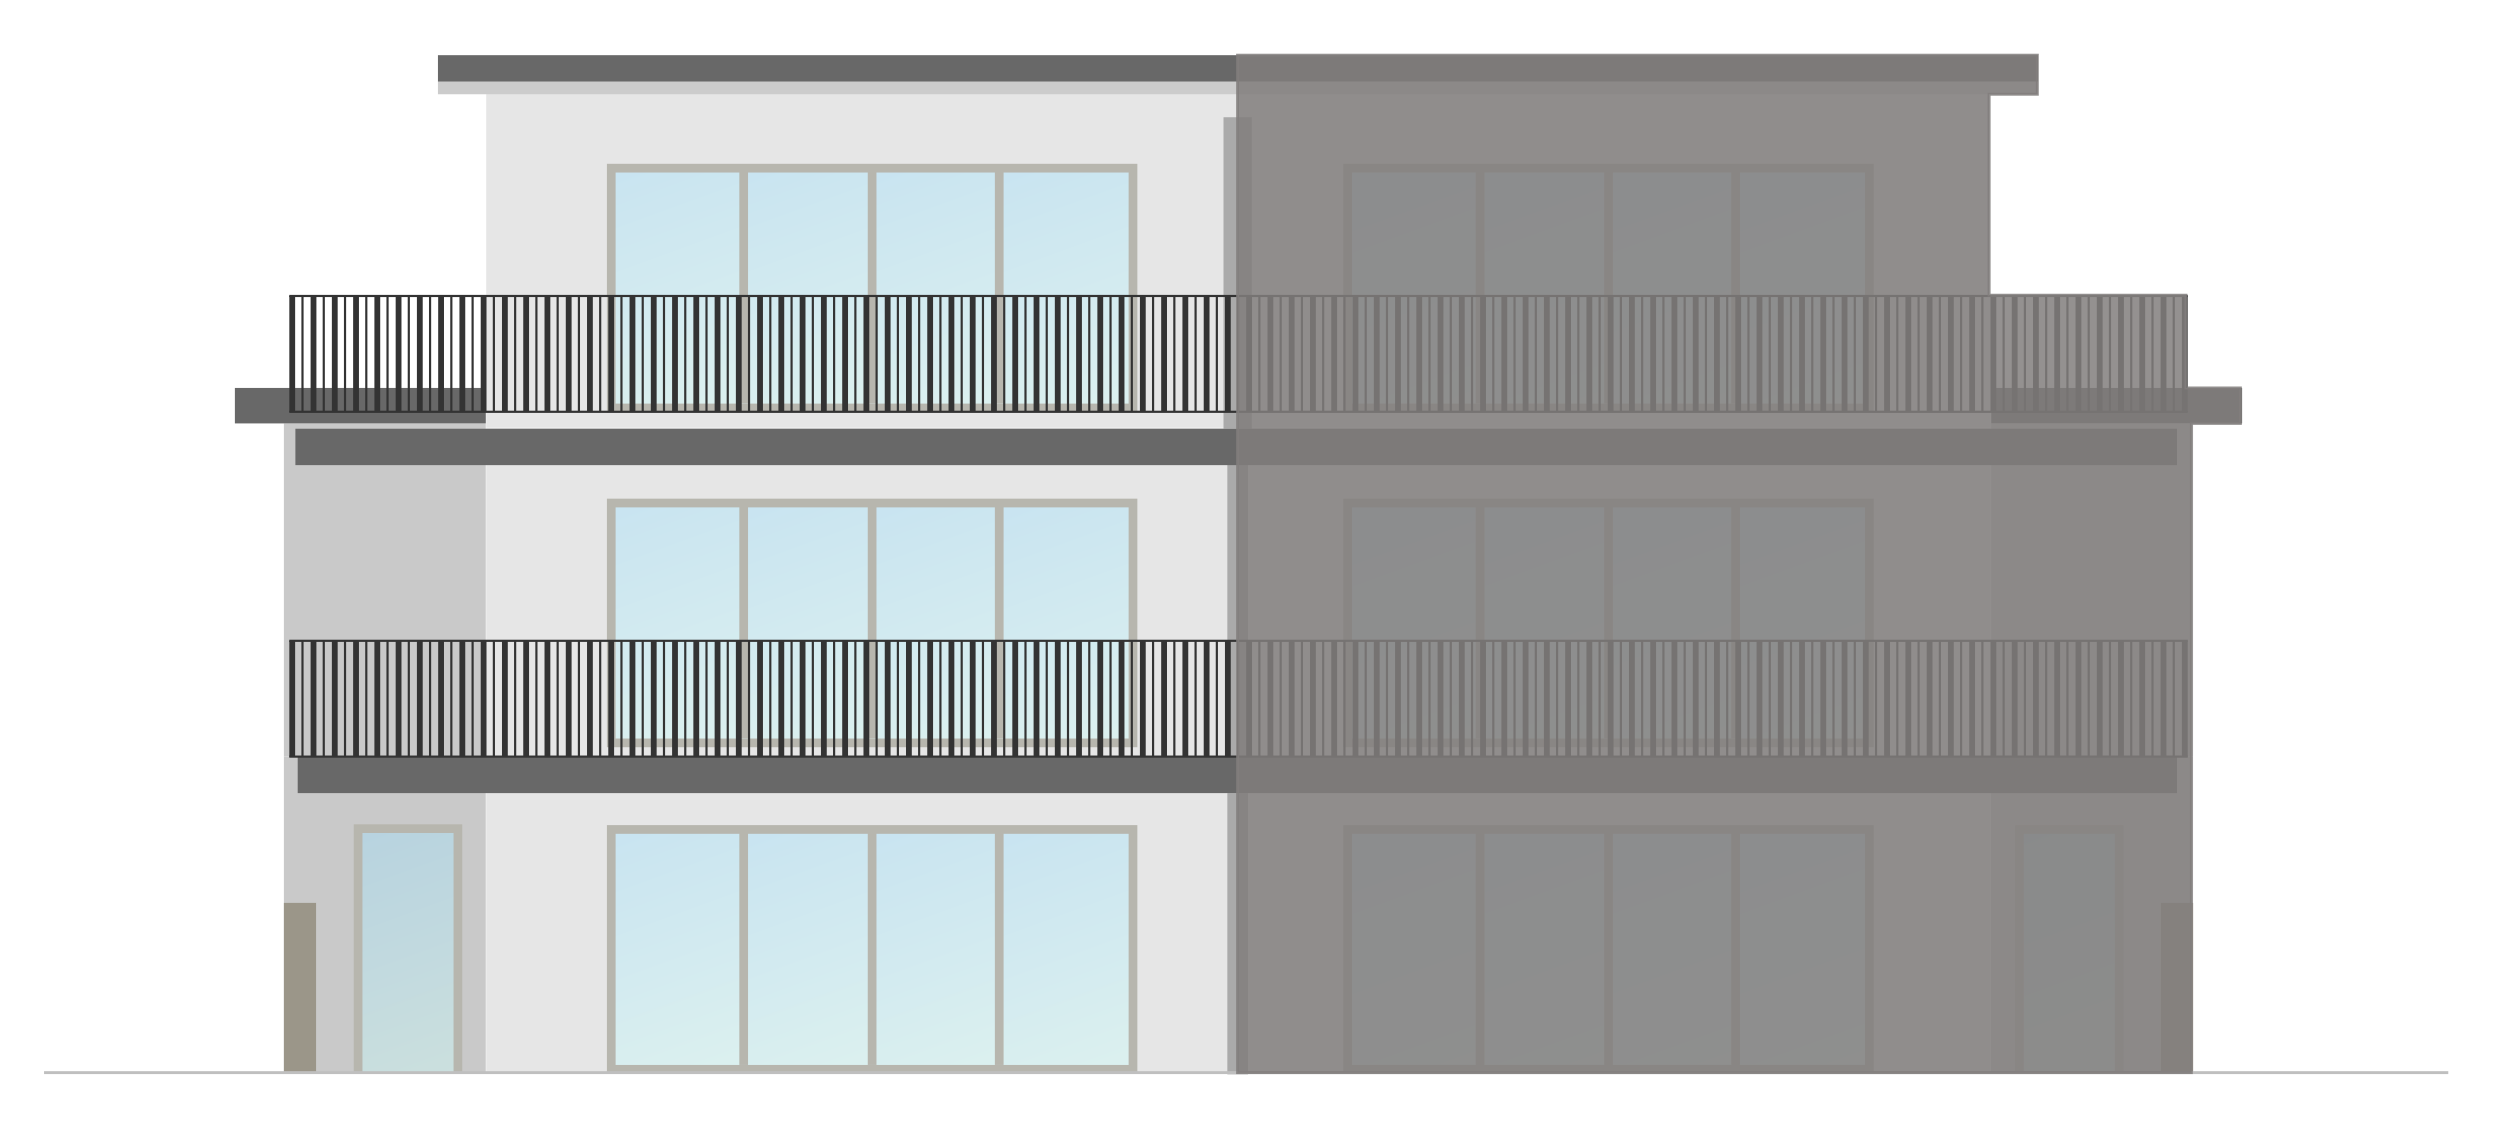 <?xml version="1.0" encoding="UTF-8"?>
<svg xmlns="http://www.w3.org/2000/svg" xmlns:xlink="http://www.w3.org/1999/xlink" viewBox="0 0 860.44 385.71">
  <defs>
    <style>
      .cls-1 {
        fill: url(#Sfumatura_senza_nome_512-3);
      }

      .cls-1, .cls-2, .cls-3, .cls-4, .cls-5, .cls-6, .cls-7, .cls-8, .cls-9, .cls-10, .cls-11, .cls-12, .cls-13, .cls-14, .cls-15, .cls-16, .cls-17, .cls-18, .cls-19, .cls-20, .cls-21, .cls-22, .cls-23, .cls-24, .cls-25, .cls-26 {
        opacity: .43;
      }

      .cls-2 {
        fill: url(#Sfumatura_senza_nome_512-10);
      }

      .cls-3 {
        fill: url(#Sfumatura_senza_nome_512-19);
      }

      .cls-4 {
        fill: url(#Sfumatura_senza_nome_512-2);
      }

      .cls-5 {
        fill: url(#Sfumatura_senza_nome_512-18);
      }

      .cls-27 {
        fill: #827e7d;
        opacity: .85;
        stroke: #827e7d;
      }

      .cls-27, .cls-28, .cls-29, .cls-30, .cls-31 {
        stroke-miterlimit: 10;
      }

      .cls-6 {
        fill: url(#Sfumatura_senza_nome_512-20);
      }

      .cls-7 {
        fill: url(#Sfumatura_senza_nome_512-13);
      }

      .cls-32 {
        fill: #c9c9c9;
      }

      .cls-8 {
        fill: url(#Sfumatura_senza_nome_512-11);
      }

      .cls-33 {
        fill: #9b9689;
      }

      .cls-9 {
        fill: url(#Sfumatura_senza_nome_512-9);
      }

      .cls-10 {
        fill: url(#Sfumatura_senza_nome_512-12);
      }

      .cls-28 {
        stroke-width: 2px;
      }

      .cls-28, .cls-29, .cls-30, .cls-31 {
        fill: none;
      }

      .cls-28, .cls-30 {
        stroke: #333;
      }

      .cls-34 {
        fill: #686868;
      }

      .cls-11 {
        fill: url(#Sfumatura_senza_nome_512-26);
      }

      .cls-12 {
        fill: url(#Sfumatura_senza_nome_512-15);
      }

      .cls-13 {
        fill: url(#Sfumatura_senza_nome_512-14);
      }

      .cls-35 {
        fill: #b7b6ae;
      }

      .cls-14 {
        fill: url(#Sfumatura_senza_nome_512-4);
      }

      .cls-15 {
        fill: url(#Sfumatura_senza_nome_512-6);
      }

      .cls-29 {
        stroke: #bfbfbf;
      }

      .cls-16 {
        fill: url(#Sfumatura_senza_nome_512-24);
      }

      .cls-17 {
        fill: url(#Sfumatura_senza_nome_512-17);
      }

      .cls-36 {
        fill: #ccc;
      }

      .cls-18 {
        fill: url(#Sfumatura_senza_nome_512);
      }

      .cls-19 {
        fill: url(#Sfumatura_senza_nome_512-25);
      }

      .cls-20 {
        fill: url(#Sfumatura_senza_nome_512-22);
      }

      .cls-37 {
        fill: #aaa;
      }

      .cls-21 {
        fill: url(#Sfumatura_senza_nome_512-8);
      }

      .cls-22 {
        fill: url(#Sfumatura_senza_nome_512-21);
      }

      .cls-23 {
        fill: url(#Sfumatura_senza_nome_512-7);
      }

      .cls-24 {
        fill: url(#Sfumatura_senza_nome_512-23);
      }

      .cls-30 {
        stroke-width: .75px;
      }

      .cls-25 {
        fill: url(#Sfumatura_senza_nome_512-5);
      }

      .cls-31 {
        stroke: #b7b6ae;
        stroke-width: 3px;
      }

      .cls-38 {
        fill: #e6e6e6;
      }

      .cls-26 {
        fill: url(#Sfumatura_senza_nome_512-16);
      }
    </style>
    <linearGradient id="Sfumatura_senza_nome_512" data-name="Sfumatura senza nome 512" x1="217.42" y1="55.41" x2="249.13" y2="142.53" gradientUnits="userSpaceOnUse">
      <stop offset="0" stop-color="#a1e1ff"/>
      <stop offset="1" stop-color="#cffffb"/>
    </linearGradient>
    <linearGradient id="Sfumatura_senza_nome_512-2" data-name="Sfumatura senza nome 512" x1="262.27" y1="55.59" x2="293.85" y2="142.34" xlink:href="#Sfumatura_senza_nome_512"/>
    <linearGradient id="Sfumatura_senza_nome_512-3" data-name="Sfumatura senza nome 512" x1="306.48" y1="55.59" x2="338.06" y2="142.34" xlink:href="#Sfumatura_senza_nome_512"/>
    <linearGradient id="Sfumatura_senza_nome_512-4" data-name="Sfumatura senza nome 512" x1="350.69" y1="55.59" x2="382.27" y2="142.34" xlink:href="#Sfumatura_senza_nome_512"/>
    <linearGradient id="Sfumatura_senza_nome_512-5" data-name="Sfumatura senza nome 512" y1="171.39" y2="258.51" xlink:href="#Sfumatura_senza_nome_512"/>
    <linearGradient id="Sfumatura_senza_nome_512-6" data-name="Sfumatura senza nome 512" x1="262.27" y1="171.57" x2="293.85" y2="258.33" xlink:href="#Sfumatura_senza_nome_512"/>
    <linearGradient id="Sfumatura_senza_nome_512-7" data-name="Sfumatura senza nome 512" x1="306.48" y1="171.57" x2="338.06" y2="258.33" xlink:href="#Sfumatura_senza_nome_512"/>
    <linearGradient id="Sfumatura_senza_nome_512-8" data-name="Sfumatura senza nome 512" x1="350.69" y1="171.57" x2="382.27" y2="258.33" xlink:href="#Sfumatura_senza_nome_512"/>
    <linearGradient id="Sfumatura_senza_nome_512-9" data-name="Sfumatura senza nome 512" x1="217.42" y1="283.91" x2="249.13" y2="371.03" xlink:href="#Sfumatura_senza_nome_512"/>
    <linearGradient id="Sfumatura_senza_nome_512-10" data-name="Sfumatura senza nome 512" x1="262.27" y1="284.1" x2="293.85" y2="370.85" xlink:href="#Sfumatura_senza_nome_512"/>
    <linearGradient id="Sfumatura_senza_nome_512-11" data-name="Sfumatura senza nome 512" x1="306.48" y1="284.1" x2="338.06" y2="370.85" xlink:href="#Sfumatura_senza_nome_512"/>
    <linearGradient id="Sfumatura_senza_nome_512-12" data-name="Sfumatura senza nome 512" x1="350.69" y1="284.1" x2="382.27" y2="370.85" xlink:href="#Sfumatura_senza_nome_512"/>
    <linearGradient id="Sfumatura_senza_nome_512-13" data-name="Sfumatura senza nome 512" x1="471.16" y1="283.91" x2="502.87" y2="371.03" xlink:href="#Sfumatura_senza_nome_512"/>
    <linearGradient id="Sfumatura_senza_nome_512-14" data-name="Sfumatura senza nome 512" x1="516.01" y1="284.1" x2="547.58" y2="370.85" xlink:href="#Sfumatura_senza_nome_512"/>
    <linearGradient id="Sfumatura_senza_nome_512-15" data-name="Sfumatura senza nome 512" x1="560.22" y1="284.1" x2="591.79" y2="370.85" xlink:href="#Sfumatura_senza_nome_512"/>
    <linearGradient id="Sfumatura_senza_nome_512-16" data-name="Sfumatura senza nome 512" x1="604.43" y1="284.1" x2="636" y2="370.85" xlink:href="#Sfumatura_senza_nome_512"/>
    <linearGradient id="Sfumatura_senza_nome_512-17" data-name="Sfumatura senza nome 512" x1="471.16" y1="171.14" x2="502.87" y2="258.26" xlink:href="#Sfumatura_senza_nome_512"/>
    <linearGradient id="Sfumatura_senza_nome_512-18" data-name="Sfumatura senza nome 512" x1="516.01" y1="171.33" x2="547.58" y2="258.08" xlink:href="#Sfumatura_senza_nome_512"/>
    <linearGradient id="Sfumatura_senza_nome_512-19" data-name="Sfumatura senza nome 512" x1="560.22" y1="171.33" x2="591.79" y2="258.08" xlink:href="#Sfumatura_senza_nome_512"/>
    <linearGradient id="Sfumatura_senza_nome_512-20" data-name="Sfumatura senza nome 512" x1="604.43" y1="171.33" x2="636" y2="258.08" xlink:href="#Sfumatura_senza_nome_512"/>
    <linearGradient id="Sfumatura_senza_nome_512-21" data-name="Sfumatura senza nome 512" x1="471.16" y1="56.3" x2="502.87" y2="143.42" xlink:href="#Sfumatura_senza_nome_512"/>
    <linearGradient id="Sfumatura_senza_nome_512-22" data-name="Sfumatura senza nome 512" x1="516.01" y1="56.48" x2="547.58" y2="143.23" xlink:href="#Sfumatura_senza_nome_512"/>
    <linearGradient id="Sfumatura_senza_nome_512-23" data-name="Sfumatura senza nome 512" x1="560.22" y1="56.48" x2="591.79" y2="143.23" xlink:href="#Sfumatura_senza_nome_512"/>
    <linearGradient id="Sfumatura_senza_nome_512-24" data-name="Sfumatura senza nome 512" x1="604.43" y1="56.48" x2="636" y2="143.23" xlink:href="#Sfumatura_senza_nome_512"/>
    <linearGradient id="Sfumatura_senza_nome_512-25" data-name="Sfumatura senza nome 512" x1="696.64" y1="284.83" x2="727.67" y2="370.1" xlink:href="#Sfumatura_senza_nome_512"/>
    <linearGradient id="Sfumatura_senza_nome_512-26" data-name="Sfumatura senza nome 512" x1="124.86" y1="284.55" x2="155.89" y2="369.81" xlink:href="#Sfumatura_senza_nome_512"/>
  </defs>
  <g id="Livello_7" data-name="Livello 7">
    <rect class="cls-38" x="167.34" y="32.37" width="517.85" height="114.79"/>
    <rect class="cls-36" x="150.73" y="28.09" width="550.68" height="4.35"/>
    <rect class="cls-38" x="167.34" y="147.16" width="517.85" height="113.14"/>
    <rect class="cls-32" x="97.71" y="145.73" width="69.48" height="114.58"/>
    <rect class="cls-32" x="97.71" y="260.31" width="69.48" height="108.86"/>
    <rect class="cls-32" x="685.32" y="145.83" width="69.48" height="114.48"/>
    <rect class="cls-32" x="685.19" y="260.31" width="69.61" height="108.86"/>
    <rect class="cls-38" x="167.34" y="260.31" width="517.85" height="108.86"/>
    <rect class="cls-18" x="210.59" y="57.89" width="45.36" height="82.15"/>
    <rect class="cls-4" x="255.96" y="57.89" width="44.21" height="82.15"/>
    <rect class="cls-1" x="300.16" y="57.89" width="44.21" height="82.15"/>
    <rect class="cls-14" x="344.37" y="57.89" width="44.21" height="82.15"/>
    <rect class="cls-25" x="210.59" y="173.87" width="45.36" height="82.15"/>
    <rect class="cls-15" x="255.96" y="173.87" width="44.21" height="82.15"/>
    <rect class="cls-23" x="300.16" y="173.87" width="44.21" height="82.15"/>
    <rect class="cls-21" x="344.37" y="173.87" width="44.21" height="82.15"/>
    <rect class="cls-9" x="210.59" y="286.4" width="45.36" height="82.15"/>
    <rect class="cls-2" x="255.96" y="286.4" width="44.21" height="82.15"/>
    <rect class="cls-8" x="300.16" y="286.4" width="44.21" height="82.15"/>
    <rect class="cls-10" x="344.37" y="286.4" width="44.21" height="82.15"/>
    <rect class="cls-7" x="464.33" y="286.4" width="45.36" height="82.15"/>
    <rect class="cls-13" x="509.69" y="286.4" width="44.21" height="82.15"/>
    <rect class="cls-12" x="553.9" y="286.4" width="44.21" height="82.15"/>
    <rect class="cls-26" x="598.11" y="286.4" width="44.21" height="82.15"/>
    <rect class="cls-17" x="464.33" y="173.63" width="45.36" height="82.15"/>
    <rect class="cls-5" x="509.69" y="173.63" width="44.21" height="82.15"/>
    <rect class="cls-3" x="553.9" y="173.63" width="44.21" height="82.15"/>
    <rect class="cls-6" x="598.11" y="173.63" width="44.21" height="82.15"/>
    <rect class="cls-22" x="464.33" y="58.78" width="45.36" height="82.15"/>
    <rect class="cls-20" x="509.69" y="58.78" width="44.21" height="82.15"/>
    <rect class="cls-24" x="553.9" y="58.78" width="44.21" height="82.15"/>
    <rect class="cls-16" x="598.11" y="58.78" width="44.21" height="82.15"/>
    <rect class="cls-19" x="695.08" y="285.4" width="34.15" height="84.13"/>
    <path class="cls-35" d="M388.45,59.37v79.55h-176.57V59.37h176.57M391.45,56.37h-182.57v85.55h182.57V56.37h0Z"/>
    <line class="cls-31" x1="255.96" y1="58.81" x2="255.96" y2="138.92"/>
    <line class="cls-31" x1="300.16" y1="58.81" x2="300.16" y2="138.92"/>
    <line class="cls-31" x1="343.91" y1="58.81" x2="343.91" y2="138.92"/>
    <path class="cls-35" d="M388.45,174.63v79.55h-176.57v-79.55h176.57M391.45,171.63h-182.57v85.55h182.57v-85.55h0Z"/>
    <line class="cls-31" x1="255.96" y1="174.07" x2="255.96" y2="254.18"/>
    <line class="cls-31" x1="300.16" y1="174.07" x2="300.16" y2="254.18"/>
    <line class="cls-31" x1="343.91" y1="174.07" x2="343.91" y2="254.18"/>
    <path class="cls-35" d="M388.45,286.98v79.55h-176.57v-79.55h176.57M391.45,283.98h-182.57v85.55h182.57v-85.55h0Z"/>
    <line class="cls-31" x1="255.96" y1="286.42" x2="255.96" y2="366.53"/>
    <line class="cls-31" x1="300.16" y1="286.42" x2="300.16" y2="366.53"/>
    <line class="cls-31" x1="343.91" y1="286.42" x2="343.91" y2="366.53"/>
    <path class="cls-35" d="M641.9,59.37v79.55h-176.57V59.37h176.57M644.9,56.37h-182.57v85.55h182.57V56.37h0Z"/>
    <line class="cls-31" x1="509.41" y1="58.81" x2="509.41" y2="138.92"/>
    <line class="cls-31" x1="553.62" y1="58.81" x2="553.62" y2="138.92"/>
    <line class="cls-31" x1="597.36" y1="58.81" x2="597.36" y2="138.92"/>
    <path class="cls-35" d="M641.9,174.63v79.55h-176.57v-79.55h176.57M644.9,171.63h-182.57v85.55h182.57v-85.55h0Z"/>
    <line class="cls-31" x1="509.41" y1="174.07" x2="509.41" y2="254.18"/>
    <line class="cls-31" x1="553.62" y1="174.07" x2="553.62" y2="254.18"/>
    <line class="cls-31" x1="597.36" y1="174.07" x2="597.36" y2="254.18"/>
    <path class="cls-35" d="M641.9,286.98v79.55h-176.57v-79.55h176.57M644.9,283.98h-182.57v85.55h182.57v-85.55h0Z"/>
    <line class="cls-31" x1="509.41" y1="286.42" x2="509.41" y2="366.53"/>
    <line class="cls-31" x1="553.62" y1="286.42" x2="553.62" y2="366.53"/>
    <line class="cls-31" x1="597.36" y1="286.42" x2="597.36" y2="366.53"/>
    <polygon class="cls-35" points="693.53 283.98 693.53 369.53 696.53 369.53 696.53 366.53 696.53 362.44 696.53 286.98 727.88 286.98 727.88 362.44 727.88 366.53 727.88 369.53 730.88 369.53 730.88 283.98 693.53 283.98"/>
    <rect class="cls-11" x="123.3" y="285.12" width="34.15" height="84.13"/>
    <polygon class="cls-35" points="121.75 283.7 121.75 369.25 124.75 369.25 124.75 366.25 124.75 362.16 124.75 286.7 156.1 286.7 156.1 362.16 156.1 366.25 156.1 369.25 159.1 369.25 159.1 283.7 121.75 283.7"/>
    <rect class="cls-37" x="421.1" y="40.35" width="9.76" height="107.21"/>
    <rect class="cls-37" x="422.42" y="159.82" width="7.12" height="100.58"/>
    <rect class="cls-37" x="422.42" y="272.97" width="7.12" height="96.79"/>
    <rect class="cls-33" x="97.71" y="310.75" width="11.08" height="58.42"/>
    <rect class="cls-33" x="743.74" y="310.75" width="11.08" height="58.42"/>
    <rect class="cls-34" x="150.73" y="18.99" width="550.68" height="9.1"/>
    <rect class="cls-34" x="80.84" y="133.52" width="86.36" height="12.21"/>
    <rect class="cls-34" x="685.32" y="133.52" width="86.36" height="12.21"/>
    <rect class="cls-34" x="101.67" y="147.56" width="647.6" height="12.53"/>
    <rect class="cls-34" x="102.46" y="260.31" width="646.81" height="12.66"/>
    <g>
      <line class="cls-30" x1="104.11" y1="101.87" x2="104.11" y2="141.73"/>
      <line class="cls-28" x1="100.58" y1="101.87" x2="100.58" y2="141.73"/>
      <line class="cls-30" x1="111.43" y1="101.87" x2="111.43" y2="141.73"/>
      <line class="cls-28" x1="107.9" y1="101.87" x2="107.9" y2="141.73"/>
      <line class="cls-30" x1="118.75" y1="101.87" x2="118.75" y2="141.73"/>
      <line class="cls-28" x1="115.22" y1="101.87" x2="115.22" y2="141.73"/>
      <line class="cls-30" x1="126.07" y1="101.87" x2="126.07" y2="141.73"/>
      <line class="cls-28" x1="122.54" y1="101.87" x2="122.54" y2="141.73"/>
      <line class="cls-30" x1="133.38" y1="101.87" x2="133.38" y2="141.73"/>
      <line class="cls-28" x1="129.86" y1="101.87" x2="129.86" y2="141.73"/>
      <line class="cls-30" x1="140.7" y1="101.87" x2="140.7" y2="141.73"/>
      <line class="cls-28" x1="137.18" y1="101.87" x2="137.18" y2="141.73"/>
      <line class="cls-30" x1="148.02" y1="101.87" x2="148.02" y2="141.73"/>
      <line class="cls-28" x1="144.49" y1="101.87" x2="144.49" y2="141.73"/>
      <line class="cls-30" x1="155.34" y1="101.87" x2="155.34" y2="141.73"/>
      <line class="cls-28" x1="151.81" y1="101.87" x2="151.81" y2="141.73"/>
      <line class="cls-30" x1="162.66" y1="101.87" x2="162.66" y2="141.73"/>
      <line class="cls-28" x1="159.13" y1="101.87" x2="159.13" y2="141.73"/>
      <line class="cls-30" x1="169.98" y1="101.87" x2="169.98" y2="141.73"/>
      <line class="cls-28" x1="166.45" y1="101.87" x2="166.45" y2="141.73"/>
      <line class="cls-30" x1="177.3" y1="101.87" x2="177.3" y2="141.73"/>
      <line class="cls-28" x1="173.77" y1="101.87" x2="173.77" y2="141.73"/>
      <line class="cls-30" x1="184.62" y1="101.87" x2="184.62" y2="141.73"/>
      <line class="cls-28" x1="181.09" y1="101.87" x2="181.09" y2="141.73"/>
      <line class="cls-30" x1="191.93" y1="101.87" x2="191.93" y2="141.73"/>
      <line class="cls-28" x1="188.41" y1="101.87" x2="188.41" y2="141.73"/>
      <line class="cls-30" x1="199.25" y1="101.87" x2="199.25" y2="141.73"/>
      <line class="cls-28" x1="195.73" y1="101.87" x2="195.73" y2="141.73"/>
      <line class="cls-30" x1="206.57" y1="101.87" x2="206.57" y2="141.73"/>
      <line class="cls-28" x1="203.04" y1="101.87" x2="203.04" y2="141.73"/>
      <line class="cls-30" x1="213.89" y1="101.87" x2="213.89" y2="141.73"/>
      <line class="cls-28" x1="210.36" y1="101.87" x2="210.36" y2="141.73"/>
      <line class="cls-30" x1="221.21" y1="101.87" x2="221.21" y2="141.73"/>
      <line class="cls-28" x1="217.68" y1="101.87" x2="217.68" y2="141.73"/>
      <line class="cls-30" x1="228.53" y1="101.87" x2="228.53" y2="141.73"/>
      <line class="cls-28" x1="225" y1="101.87" x2="225" y2="141.73"/>
      <line class="cls-30" x1="235.85" y1="101.87" x2="235.85" y2="141.73"/>
      <line class="cls-28" x1="232.32" y1="101.87" x2="232.32" y2="141.73"/>
      <line class="cls-30" x1="243.16" y1="101.87" x2="243.16" y2="141.73"/>
      <line class="cls-28" x1="239.64" y1="101.87" x2="239.64" y2="141.73"/>
      <line class="cls-30" x1="250.48" y1="101.87" x2="250.48" y2="141.73"/>
      <line class="cls-28" x1="246.96" y1="101.87" x2="246.96" y2="141.73"/>
      <line class="cls-30" x1="257.8" y1="101.87" x2="257.8" y2="141.73"/>
      <line class="cls-28" x1="254.27" y1="101.87" x2="254.27" y2="141.73"/>
      <line class="cls-30" x1="265.12" y1="101.87" x2="265.12" y2="141.73"/>
      <line class="cls-28" x1="261.59" y1="101.87" x2="261.59" y2="141.73"/>
      <line class="cls-30" x1="272.44" y1="101.87" x2="272.44" y2="141.73"/>
      <line class="cls-28" x1="268.91" y1="101.87" x2="268.91" y2="141.73"/>
      <line class="cls-30" x1="279.76" y1="101.87" x2="279.76" y2="141.73"/>
      <line class="cls-28" x1="276.23" y1="101.87" x2="276.23" y2="141.73"/>
      <line class="cls-30" x1="287.08" y1="101.87" x2="287.08" y2="141.73"/>
      <line class="cls-28" x1="283.55" y1="101.87" x2="283.55" y2="141.73"/>
      <line class="cls-30" x1="294.4" y1="101.87" x2="294.4" y2="141.73"/>
      <line class="cls-28" x1="290.87" y1="101.87" x2="290.87" y2="141.73"/>
      <line class="cls-30" x1="301.71" y1="101.87" x2="301.71" y2="141.73"/>
      <line class="cls-28" x1="298.19" y1="101.87" x2="298.19" y2="141.73"/>
      <line class="cls-30" x1="309.03" y1="101.87" x2="309.03" y2="141.73"/>
      <line class="cls-28" x1="305.51" y1="101.87" x2="305.51" y2="141.73"/>
      <line class="cls-30" x1="316.35" y1="101.87" x2="316.35" y2="141.73"/>
      <line class="cls-28" x1="312.82" y1="101.87" x2="312.82" y2="141.73"/>
      <line class="cls-30" x1="323.67" y1="101.87" x2="323.67" y2="141.73"/>
      <line class="cls-28" x1="320.14" y1="101.87" x2="320.14" y2="141.73"/>
      <line class="cls-30" x1="330.99" y1="101.87" x2="330.99" y2="141.73"/>
      <line class="cls-28" x1="327.46" y1="101.87" x2="327.46" y2="141.73"/>
      <line class="cls-30" x1="338.31" y1="101.87" x2="338.31" y2="141.73"/>
      <line class="cls-28" x1="334.78" y1="101.87" x2="334.78" y2="141.73"/>
      <line class="cls-30" x1="345.63" y1="101.87" x2="345.63" y2="141.73"/>
      <line class="cls-28" x1="342.1" y1="101.87" x2="342.1" y2="141.73"/>
      <line class="cls-30" x1="352.95" y1="101.87" x2="352.95" y2="141.73"/>
      <line class="cls-28" x1="349.42" y1="101.87" x2="349.42" y2="141.73"/>
      <line class="cls-30" x1="360.26" y1="101.87" x2="360.26" y2="141.73"/>
      <line class="cls-28" x1="356.74" y1="101.87" x2="356.74" y2="141.73"/>
      <line class="cls-30" x1="367.58" y1="101.87" x2="367.58" y2="141.73"/>
      <line class="cls-28" x1="364.05" y1="101.87" x2="364.05" y2="141.73"/>
      <line class="cls-30" x1="374.9" y1="101.87" x2="374.9" y2="141.73"/>
      <line class="cls-28" x1="371.37" y1="101.87" x2="371.37" y2="141.73"/>
      <line class="cls-30" x1="382.22" y1="101.87" x2="382.22" y2="141.73"/>
      <line class="cls-28" x1="378.69" y1="101.87" x2="378.69" y2="141.73"/>
      <line class="cls-30" x1="389.54" y1="101.87" x2="389.54" y2="141.73"/>
      <line class="cls-28" x1="386.01" y1="101.87" x2="386.01" y2="141.73"/>
      <line class="cls-30" x1="396.86" y1="101.87" x2="396.86" y2="141.73"/>
      <line class="cls-28" x1="393.33" y1="101.87" x2="393.33" y2="141.73"/>
      <line class="cls-30" x1="404.18" y1="101.87" x2="404.18" y2="141.73"/>
      <line class="cls-28" x1="400.65" y1="101.87" x2="400.65" y2="141.73"/>
      <line class="cls-30" x1="411.49" y1="101.87" x2="411.49" y2="141.73"/>
      <line class="cls-28" x1="407.97" y1="101.87" x2="407.97" y2="141.73"/>
      <line class="cls-30" x1="418.81" y1="101.87" x2="418.81" y2="141.73"/>
      <line class="cls-28" x1="415.29" y1="101.87" x2="415.29" y2="141.73"/>
      <line class="cls-30" x1="426.13" y1="101.87" x2="426.13" y2="141.73"/>
      <line class="cls-28" x1="422.6" y1="101.87" x2="422.6" y2="141.73"/>
      <line class="cls-30" x1="433.45" y1="101.87" x2="433.45" y2="141.73"/>
      <line class="cls-28" x1="429.92" y1="101.87" x2="429.92" y2="141.73"/>
      <line class="cls-30" x1="440.77" y1="101.87" x2="440.77" y2="141.73"/>
      <line class="cls-28" x1="437.24" y1="101.87" x2="437.24" y2="141.73"/>
      <line class="cls-30" x1="448.09" y1="101.87" x2="448.09" y2="141.73"/>
      <line class="cls-28" x1="444.56" y1="101.87" x2="444.56" y2="141.73"/>
      <line class="cls-30" x1="455.41" y1="101.87" x2="455.41" y2="141.73"/>
      <line class="cls-28" x1="451.88" y1="101.87" x2="451.88" y2="141.73"/>
      <line class="cls-30" x1="462.73" y1="101.87" x2="462.73" y2="141.73"/>
      <line class="cls-28" x1="459.2" y1="101.87" x2="459.2" y2="141.73"/>
      <line class="cls-30" x1="470.04" y1="101.87" x2="470.04" y2="141.73"/>
      <line class="cls-28" x1="466.52" y1="101.87" x2="466.52" y2="141.73"/>
      <line class="cls-30" x1="477.36" y1="101.87" x2="477.36" y2="141.73"/>
      <line class="cls-28" x1="473.84" y1="101.87" x2="473.84" y2="141.73"/>
      <line class="cls-30" x1="484.68" y1="101.87" x2="484.68" y2="141.73"/>
      <line class="cls-28" x1="481.15" y1="101.87" x2="481.15" y2="141.73"/>
      <line class="cls-30" x1="492" y1="101.87" x2="492" y2="141.73"/>
      <line class="cls-28" x1="488.47" y1="101.87" x2="488.47" y2="141.73"/>
      <line class="cls-30" x1="499.32" y1="101.87" x2="499.32" y2="141.73"/>
      <line class="cls-28" x1="495.79" y1="101.87" x2="495.79" y2="141.73"/>
      <line class="cls-30" x1="506.64" y1="101.87" x2="506.64" y2="141.73"/>
      <line class="cls-28" x1="503.11" y1="101.87" x2="503.11" y2="141.73"/>
      <line class="cls-30" x1="513.96" y1="101.87" x2="513.96" y2="141.73"/>
      <line class="cls-28" x1="510.43" y1="101.87" x2="510.43" y2="141.73"/>
      <line class="cls-30" x1="521.27" y1="101.87" x2="521.27" y2="141.73"/>
      <line class="cls-28" x1="517.75" y1="101.87" x2="517.75" y2="141.73"/>
      <line class="cls-30" x1="528.59" y1="101.87" x2="528.59" y2="141.73"/>
      <line class="cls-28" x1="525.07" y1="101.87" x2="525.07" y2="141.73"/>
      <line class="cls-30" x1="535.91" y1="101.87" x2="535.91" y2="141.73"/>
      <line class="cls-28" x1="532.38" y1="101.87" x2="532.38" y2="141.73"/>
      <line class="cls-30" x1="543.23" y1="101.87" x2="543.23" y2="141.73"/>
      <line class="cls-28" x1="539.7" y1="101.87" x2="539.7" y2="141.73"/>
      <line class="cls-30" x1="550.55" y1="101.87" x2="550.55" y2="141.73"/>
      <line class="cls-28" x1="547.02" y1="101.87" x2="547.02" y2="141.73"/>
      <line class="cls-30" x1="557.87" y1="101.87" x2="557.87" y2="141.73"/>
      <line class="cls-28" x1="554.34" y1="101.87" x2="554.34" y2="141.73"/>
      <line class="cls-30" x1="565.19" y1="101.87" x2="565.19" y2="141.73"/>
      <line class="cls-28" x1="561.66" y1="101.87" x2="561.66" y2="141.73"/>
      <line class="cls-30" x1="572.51" y1="101.87" x2="572.51" y2="141.73"/>
      <line class="cls-28" x1="568.98" y1="101.87" x2="568.98" y2="141.73"/>
      <line class="cls-30" x1="579.82" y1="101.87" x2="579.82" y2="141.73"/>
      <line class="cls-28" x1="576.3" y1="101.87" x2="576.3" y2="141.73"/>
      <line class="cls-30" x1="587.14" y1="101.87" x2="587.14" y2="141.73"/>
      <line class="cls-28" x1="583.62" y1="101.87" x2="583.62" y2="141.73"/>
      <line class="cls-30" x1="594.46" y1="101.87" x2="594.46" y2="141.73"/>
      <line class="cls-28" x1="590.93" y1="101.87" x2="590.93" y2="141.73"/>
      <line class="cls-30" x1="601.78" y1="101.87" x2="601.78" y2="141.73"/>
      <line class="cls-28" x1="598.25" y1="101.87" x2="598.25" y2="141.73"/>
      <line class="cls-30" x1="609.1" y1="101.87" x2="609.1" y2="141.73"/>
      <line class="cls-28" x1="605.57" y1="101.87" x2="605.57" y2="141.73"/>
      <line class="cls-30" x1="616.42" y1="101.87" x2="616.42" y2="141.73"/>
      <line class="cls-28" x1="612.89" y1="101.87" x2="612.89" y2="141.73"/>
      <line class="cls-30" x1="623.74" y1="101.87" x2="623.74" y2="141.73"/>
      <line class="cls-28" x1="620.21" y1="101.87" x2="620.21" y2="141.73"/>
      <line class="cls-30" x1="631.05" y1="101.87" x2="631.05" y2="141.73"/>
      <line class="cls-28" x1="627.53" y1="101.87" x2="627.53" y2="141.73"/>
      <line class="cls-30" x1="638.37" y1="101.87" x2="638.37" y2="141.73"/>
      <line class="cls-28" x1="634.85" y1="101.87" x2="634.85" y2="141.73"/>
      <line class="cls-30" x1="645.69" y1="101.87" x2="645.69" y2="141.73"/>
      <line class="cls-28" x1="642.16" y1="101.87" x2="642.16" y2="141.73"/>
      <line class="cls-30" x1="653.01" y1="101.87" x2="653.01" y2="141.73"/>
      <line class="cls-28" x1="649.48" y1="101.87" x2="649.48" y2="141.73"/>
      <line class="cls-30" x1="660.33" y1="101.87" x2="660.33" y2="141.73"/>
      <line class="cls-28" x1="656.8" y1="101.87" x2="656.8" y2="141.73"/>
      <line class="cls-30" x1="667.65" y1="101.87" x2="667.65" y2="141.73"/>
      <line class="cls-28" x1="664.12" y1="101.87" x2="664.12" y2="141.73"/>
      <line class="cls-30" x1="674.97" y1="101.87" x2="674.97" y2="141.73"/>
      <line class="cls-28" x1="671.44" y1="101.87" x2="671.44" y2="141.73"/>
      <line class="cls-30" x1="682.29" y1="101.87" x2="682.29" y2="141.73"/>
      <line class="cls-28" x1="678.76" y1="101.87" x2="678.76" y2="141.73"/>
      <line class="cls-30" x1="689.6" y1="101.87" x2="689.6" y2="141.73"/>
      <line class="cls-28" x1="686.08" y1="101.87" x2="686.08" y2="141.73"/>
      <line class="cls-30" x1="696.92" y1="101.87" x2="696.92" y2="141.73"/>
      <line class="cls-28" x1="693.4" y1="101.87" x2="693.4" y2="141.73"/>
      <line class="cls-30" x1="704.24" y1="101.87" x2="704.24" y2="141.73"/>
      <line class="cls-28" x1="700.71" y1="101.87" x2="700.71" y2="141.73"/>
      <line class="cls-30" x1="711.56" y1="101.87" x2="711.56" y2="141.73"/>
      <line class="cls-28" x1="708.03" y1="101.87" x2="708.03" y2="141.73"/>
      <line class="cls-30" x1="718.88" y1="101.87" x2="718.88" y2="141.73"/>
      <line class="cls-28" x1="715.35" y1="101.87" x2="715.35" y2="141.73"/>
      <line class="cls-30" x1="726.2" y1="101.87" x2="726.2" y2="141.73"/>
      <line class="cls-28" x1="722.67" y1="101.87" x2="722.67" y2="141.73"/>
      <line class="cls-30" x1="733.52" y1="101.87" x2="733.52" y2="141.73"/>
      <line class="cls-28" x1="729.99" y1="101.87" x2="729.99" y2="141.73"/>
      <line class="cls-30" x1="740.84" y1="101.87" x2="740.84" y2="141.73"/>
      <line class="cls-28" x1="737.31" y1="101.87" x2="737.31" y2="141.73"/>
      <line class="cls-30" x1="748.15" y1="101.87" x2="748.15" y2="141.73"/>
      <line class="cls-28" x1="744.63" y1="101.87" x2="744.63" y2="141.73"/>
      <line class="cls-28" x1="751.95" y1="101.87" x2="751.95" y2="141.73"/>
      <line class="cls-30" x1="99.56" y1="101.87" x2="752.97" y2="101.87"/>
      <line class="cls-30" x1="99.56" y1="141.73" x2="752.97" y2="141.73"/>
    </g>
    <g>
      <line class="cls-30" x1="104.11" y1="220.55" x2="104.11" y2="260.41"/>
      <line class="cls-28" x1="100.58" y1="220.55" x2="100.58" y2="260.41"/>
      <line class="cls-30" x1="111.43" y1="220.55" x2="111.43" y2="260.41"/>
      <line class="cls-28" x1="107.9" y1="220.55" x2="107.9" y2="260.41"/>
      <line class="cls-30" x1="118.75" y1="220.55" x2="118.75" y2="260.41"/>
      <line class="cls-28" x1="115.22" y1="220.55" x2="115.22" y2="260.41"/>
      <line class="cls-30" x1="126.07" y1="220.55" x2="126.07" y2="260.41"/>
      <line class="cls-28" x1="122.54" y1="220.55" x2="122.54" y2="260.41"/>
      <line class="cls-30" x1="133.38" y1="220.55" x2="133.38" y2="260.41"/>
      <line class="cls-28" x1="129.86" y1="220.55" x2="129.86" y2="260.41"/>
      <line class="cls-30" x1="140.7" y1="220.55" x2="140.7" y2="260.41"/>
      <line class="cls-28" x1="137.18" y1="220.55" x2="137.18" y2="260.41"/>
      <line class="cls-30" x1="148.02" y1="220.55" x2="148.02" y2="260.41"/>
      <line class="cls-28" x1="144.49" y1="220.55" x2="144.49" y2="260.41"/>
      <line class="cls-30" x1="155.34" y1="220.55" x2="155.34" y2="260.41"/>
      <line class="cls-28" x1="151.81" y1="220.55" x2="151.81" y2="260.41"/>
      <line class="cls-30" x1="162.66" y1="220.55" x2="162.66" y2="260.41"/>
      <line class="cls-28" x1="159.13" y1="220.55" x2="159.13" y2="260.41"/>
      <line class="cls-30" x1="169.98" y1="220.55" x2="169.98" y2="260.41"/>
      <line class="cls-28" x1="166.45" y1="220.55" x2="166.45" y2="260.41"/>
      <line class="cls-30" x1="177.3" y1="220.55" x2="177.3" y2="260.41"/>
      <line class="cls-28" x1="173.77" y1="220.55" x2="173.77" y2="260.41"/>
      <line class="cls-30" x1="184.62" y1="220.55" x2="184.62" y2="260.41"/>
      <line class="cls-28" x1="181.09" y1="220.55" x2="181.09" y2="260.41"/>
      <line class="cls-30" x1="191.93" y1="220.55" x2="191.93" y2="260.41"/>
      <line class="cls-28" x1="188.41" y1="220.55" x2="188.41" y2="260.41"/>
      <line class="cls-30" x1="199.25" y1="220.55" x2="199.25" y2="260.41"/>
      <line class="cls-28" x1="195.73" y1="220.55" x2="195.73" y2="260.41"/>
      <line class="cls-30" x1="206.57" y1="220.55" x2="206.57" y2="260.41"/>
      <line class="cls-28" x1="203.04" y1="220.55" x2="203.04" y2="260.41"/>
      <line class="cls-30" x1="213.89" y1="220.55" x2="213.89" y2="260.41"/>
      <line class="cls-28" x1="210.36" y1="220.55" x2="210.36" y2="260.41"/>
      <line class="cls-30" x1="221.21" y1="220.55" x2="221.21" y2="260.41"/>
      <line class="cls-28" x1="217.68" y1="220.55" x2="217.68" y2="260.41"/>
      <line class="cls-30" x1="228.53" y1="220.55" x2="228.53" y2="260.41"/>
      <line class="cls-28" x1="225" y1="220.55" x2="225" y2="260.41"/>
      <line class="cls-30" x1="235.85" y1="220.55" x2="235.85" y2="260.41"/>
      <line class="cls-28" x1="232.32" y1="220.55" x2="232.32" y2="260.41"/>
      <line class="cls-30" x1="243.16" y1="220.55" x2="243.16" y2="260.41"/>
      <line class="cls-28" x1="239.64" y1="220.55" x2="239.64" y2="260.41"/>
      <line class="cls-30" x1="250.48" y1="220.55" x2="250.48" y2="260.41"/>
      <line class="cls-28" x1="246.96" y1="220.55" x2="246.96" y2="260.41"/>
      <line class="cls-30" x1="257.8" y1="220.55" x2="257.8" y2="260.41"/>
      <line class="cls-28" x1="254.27" y1="220.55" x2="254.27" y2="260.41"/>
      <line class="cls-30" x1="265.12" y1="220.55" x2="265.12" y2="260.41"/>
      <line class="cls-28" x1="261.59" y1="220.55" x2="261.59" y2="260.41"/>
      <line class="cls-30" x1="272.44" y1="220.55" x2="272.44" y2="260.41"/>
      <line class="cls-28" x1="268.91" y1="220.55" x2="268.91" y2="260.41"/>
      <line class="cls-30" x1="279.76" y1="220.55" x2="279.76" y2="260.41"/>
      <line class="cls-28" x1="276.23" y1="220.55" x2="276.23" y2="260.41"/>
      <line class="cls-30" x1="287.08" y1="220.55" x2="287.08" y2="260.41"/>
      <line class="cls-28" x1="283.55" y1="220.55" x2="283.55" y2="260.41"/>
      <line class="cls-30" x1="294.4" y1="220.55" x2="294.4" y2="260.41"/>
      <line class="cls-28" x1="290.87" y1="220.55" x2="290.87" y2="260.41"/>
      <line class="cls-30" x1="301.71" y1="220.55" x2="301.71" y2="260.41"/>
      <line class="cls-28" x1="298.19" y1="220.55" x2="298.19" y2="260.41"/>
      <line class="cls-30" x1="309.03" y1="220.55" x2="309.03" y2="260.41"/>
      <line class="cls-28" x1="305.51" y1="220.55" x2="305.51" y2="260.41"/>
      <line class="cls-30" x1="316.35" y1="220.55" x2="316.35" y2="260.41"/>
      <line class="cls-28" x1="312.82" y1="220.55" x2="312.82" y2="260.41"/>
      <line class="cls-30" x1="323.67" y1="220.55" x2="323.67" y2="260.41"/>
      <line class="cls-28" x1="320.14" y1="220.55" x2="320.14" y2="260.41"/>
      <line class="cls-30" x1="330.99" y1="220.55" x2="330.99" y2="260.41"/>
      <line class="cls-28" x1="327.46" y1="220.55" x2="327.46" y2="260.41"/>
      <line class="cls-30" x1="338.31" y1="220.55" x2="338.31" y2="260.41"/>
      <line class="cls-28" x1="334.78" y1="220.55" x2="334.78" y2="260.41"/>
      <line class="cls-30" x1="345.63" y1="220.55" x2="345.63" y2="260.41"/>
      <line class="cls-28" x1="342.1" y1="220.55" x2="342.1" y2="260.41"/>
      <line class="cls-30" x1="352.95" y1="220.55" x2="352.95" y2="260.41"/>
      <line class="cls-28" x1="349.42" y1="220.55" x2="349.42" y2="260.41"/>
      <line class="cls-30" x1="360.26" y1="220.55" x2="360.26" y2="260.41"/>
      <line class="cls-28" x1="356.74" y1="220.55" x2="356.74" y2="260.41"/>
      <line class="cls-30" x1="367.58" y1="220.55" x2="367.58" y2="260.41"/>
      <line class="cls-28" x1="364.05" y1="220.55" x2="364.05" y2="260.41"/>
      <line class="cls-30" x1="374.9" y1="220.55" x2="374.9" y2="260.41"/>
      <line class="cls-28" x1="371.37" y1="220.55" x2="371.37" y2="260.41"/>
      <line class="cls-30" x1="382.22" y1="220.55" x2="382.22" y2="260.41"/>
      <line class="cls-28" x1="378.69" y1="220.55" x2="378.69" y2="260.41"/>
      <line class="cls-30" x1="389.54" y1="220.55" x2="389.54" y2="260.41"/>
      <line class="cls-28" x1="386.01" y1="220.55" x2="386.01" y2="260.41"/>
      <line class="cls-30" x1="396.86" y1="220.55" x2="396.86" y2="260.41"/>
      <line class="cls-28" x1="393.33" y1="220.55" x2="393.33" y2="260.41"/>
      <line class="cls-30" x1="404.18" y1="220.55" x2="404.18" y2="260.41"/>
      <line class="cls-28" x1="400.65" y1="220.55" x2="400.65" y2="260.41"/>
      <line class="cls-30" x1="411.49" y1="220.55" x2="411.49" y2="260.41"/>
      <line class="cls-28" x1="407.97" y1="220.55" x2="407.97" y2="260.41"/>
      <line class="cls-30" x1="418.81" y1="220.55" x2="418.81" y2="260.41"/>
      <line class="cls-28" x1="415.29" y1="220.55" x2="415.29" y2="260.41"/>
      <line class="cls-30" x1="426.13" y1="220.55" x2="426.13" y2="260.41"/>
      <line class="cls-28" x1="422.6" y1="220.55" x2="422.6" y2="260.41"/>
      <line class="cls-30" x1="433.45" y1="220.55" x2="433.45" y2="260.41"/>
      <line class="cls-28" x1="429.92" y1="220.55" x2="429.92" y2="260.41"/>
      <line class="cls-30" x1="440.77" y1="220.55" x2="440.77" y2="260.41"/>
      <line class="cls-28" x1="437.24" y1="220.55" x2="437.24" y2="260.41"/>
      <line class="cls-30" x1="448.09" y1="220.55" x2="448.09" y2="260.41"/>
      <line class="cls-28" x1="444.56" y1="220.55" x2="444.56" y2="260.41"/>
      <line class="cls-30" x1="455.41" y1="220.55" x2="455.41" y2="260.41"/>
      <line class="cls-28" x1="451.88" y1="220.55" x2="451.88" y2="260.41"/>
      <line class="cls-30" x1="462.73" y1="220.55" x2="462.73" y2="260.41"/>
      <line class="cls-28" x1="459.2" y1="220.55" x2="459.2" y2="260.41"/>
      <line class="cls-30" x1="470.04" y1="220.55" x2="470.04" y2="260.41"/>
      <line class="cls-28" x1="466.52" y1="220.55" x2="466.52" y2="260.41"/>
      <line class="cls-30" x1="477.36" y1="220.55" x2="477.36" y2="260.41"/>
      <line class="cls-28" x1="473.84" y1="220.55" x2="473.84" y2="260.41"/>
      <line class="cls-30" x1="484.68" y1="220.55" x2="484.68" y2="260.41"/>
      <line class="cls-28" x1="481.15" y1="220.55" x2="481.15" y2="260.41"/>
      <line class="cls-30" x1="492" y1="220.55" x2="492" y2="260.41"/>
      <line class="cls-28" x1="488.47" y1="220.55" x2="488.47" y2="260.41"/>
      <line class="cls-30" x1="499.32" y1="220.55" x2="499.32" y2="260.41"/>
      <line class="cls-28" x1="495.79" y1="220.55" x2="495.79" y2="260.41"/>
      <line class="cls-30" x1="506.64" y1="220.55" x2="506.64" y2="260.41"/>
      <line class="cls-28" x1="503.11" y1="220.55" x2="503.11" y2="260.41"/>
      <line class="cls-30" x1="513.96" y1="220.55" x2="513.96" y2="260.41"/>
      <line class="cls-28" x1="510.43" y1="220.55" x2="510.43" y2="260.41"/>
      <line class="cls-30" x1="521.27" y1="220.55" x2="521.27" y2="260.41"/>
      <line class="cls-28" x1="517.75" y1="220.55" x2="517.75" y2="260.41"/>
      <line class="cls-30" x1="528.59" y1="220.55" x2="528.59" y2="260.41"/>
      <line class="cls-28" x1="525.07" y1="220.55" x2="525.07" y2="260.41"/>
      <line class="cls-30" x1="535.91" y1="220.55" x2="535.91" y2="260.41"/>
      <line class="cls-28" x1="532.38" y1="220.55" x2="532.38" y2="260.41"/>
      <line class="cls-30" x1="543.23" y1="220.55" x2="543.23" y2="260.41"/>
      <line class="cls-28" x1="539.7" y1="220.55" x2="539.7" y2="260.41"/>
      <line class="cls-30" x1="550.55" y1="220.55" x2="550.55" y2="260.41"/>
      <line class="cls-28" x1="547.02" y1="220.55" x2="547.02" y2="260.41"/>
      <line class="cls-30" x1="557.87" y1="220.55" x2="557.87" y2="260.41"/>
      <line class="cls-28" x1="554.34" y1="220.55" x2="554.34" y2="260.41"/>
      <line class="cls-30" x1="565.19" y1="220.55" x2="565.19" y2="260.41"/>
      <line class="cls-28" x1="561.66" y1="220.55" x2="561.66" y2="260.41"/>
      <line class="cls-30" x1="572.51" y1="220.55" x2="572.51" y2="260.41"/>
      <line class="cls-28" x1="568.98" y1="220.55" x2="568.98" y2="260.41"/>
      <line class="cls-30" x1="579.82" y1="220.55" x2="579.82" y2="260.41"/>
      <line class="cls-28" x1="576.3" y1="220.55" x2="576.3" y2="260.41"/>
      <line class="cls-30" x1="587.14" y1="220.55" x2="587.14" y2="260.41"/>
      <line class="cls-28" x1="583.62" y1="220.55" x2="583.62" y2="260.41"/>
      <line class="cls-30" x1="594.46" y1="220.55" x2="594.46" y2="260.41"/>
      <line class="cls-28" x1="590.93" y1="220.55" x2="590.93" y2="260.41"/>
      <line class="cls-30" x1="601.78" y1="220.55" x2="601.78" y2="260.41"/>
      <line class="cls-28" x1="598.25" y1="220.55" x2="598.25" y2="260.41"/>
      <line class="cls-30" x1="609.1" y1="220.55" x2="609.1" y2="260.41"/>
      <line class="cls-28" x1="605.57" y1="220.55" x2="605.57" y2="260.41"/>
      <line class="cls-30" x1="616.42" y1="220.55" x2="616.42" y2="260.41"/>
      <line class="cls-28" x1="612.89" y1="220.55" x2="612.89" y2="260.41"/>
      <line class="cls-30" x1="623.74" y1="220.55" x2="623.74" y2="260.41"/>
      <line class="cls-28" x1="620.21" y1="220.55" x2="620.21" y2="260.41"/>
      <line class="cls-30" x1="631.05" y1="220.55" x2="631.05" y2="260.41"/>
      <line class="cls-28" x1="627.53" y1="220.55" x2="627.53" y2="260.41"/>
      <line class="cls-30" x1="638.37" y1="220.55" x2="638.37" y2="260.41"/>
      <line class="cls-28" x1="634.85" y1="220.55" x2="634.85" y2="260.41"/>
      <line class="cls-30" x1="645.69" y1="220.55" x2="645.69" y2="260.41"/>
      <line class="cls-28" x1="642.16" y1="220.55" x2="642.16" y2="260.41"/>
      <line class="cls-30" x1="653.01" y1="220.55" x2="653.01" y2="260.41"/>
      <line class="cls-28" x1="649.48" y1="220.55" x2="649.48" y2="260.41"/>
      <line class="cls-30" x1="660.33" y1="220.55" x2="660.33" y2="260.41"/>
      <line class="cls-28" x1="656.8" y1="220.55" x2="656.8" y2="260.41"/>
      <line class="cls-30" x1="667.65" y1="220.55" x2="667.65" y2="260.41"/>
      <line class="cls-28" x1="664.12" y1="220.55" x2="664.12" y2="260.41"/>
      <line class="cls-30" x1="674.97" y1="220.55" x2="674.97" y2="260.41"/>
      <line class="cls-28" x1="671.44" y1="220.55" x2="671.44" y2="260.41"/>
      <line class="cls-30" x1="682.29" y1="220.55" x2="682.29" y2="260.41"/>
      <line class="cls-28" x1="678.76" y1="220.55" x2="678.76" y2="260.41"/>
      <line class="cls-30" x1="689.6" y1="220.55" x2="689.6" y2="260.41"/>
      <line class="cls-28" x1="686.08" y1="220.55" x2="686.08" y2="260.41"/>
      <line class="cls-30" x1="696.92" y1="220.55" x2="696.92" y2="260.41"/>
      <line class="cls-28" x1="693.4" y1="220.55" x2="693.4" y2="260.41"/>
      <line class="cls-30" x1="704.24" y1="220.55" x2="704.24" y2="260.41"/>
      <line class="cls-28" x1="700.71" y1="220.55" x2="700.71" y2="260.41"/>
      <line class="cls-30" x1="711.56" y1="220.55" x2="711.56" y2="260.41"/>
      <line class="cls-28" x1="708.03" y1="220.55" x2="708.03" y2="260.41"/>
      <line class="cls-30" x1="718.88" y1="220.55" x2="718.88" y2="260.41"/>
      <line class="cls-28" x1="715.35" y1="220.55" x2="715.35" y2="260.41"/>
      <line class="cls-30" x1="726.2" y1="220.55" x2="726.2" y2="260.41"/>
      <line class="cls-28" x1="722.67" y1="220.55" x2="722.67" y2="260.41"/>
      <line class="cls-30" x1="733.52" y1="220.55" x2="733.52" y2="260.41"/>
      <line class="cls-28" x1="729.99" y1="220.55" x2="729.99" y2="260.41"/>
      <line class="cls-30" x1="740.84" y1="220.55" x2="740.84" y2="260.41"/>
      <line class="cls-28" x1="737.31" y1="220.55" x2="737.31" y2="260.41"/>
      <line class="cls-30" x1="748.15" y1="220.55" x2="748.15" y2="260.41"/>
      <line class="cls-28" x1="744.63" y1="220.55" x2="744.63" y2="260.41"/>
      <line class="cls-28" x1="751.95" y1="220.55" x2="751.95" y2="260.41"/>
      <line class="cls-30" x1="99.56" y1="220.55" x2="752.97" y2="220.55"/>
      <line class="cls-30" x1="99.56" y1="260.41" x2="752.97" y2="260.41"/>
    </g>
    <line class="cls-29" x1="15.16" y1="369.17" x2="842.64" y2="369.17"/>
  </g>
  <g id="Livello_8" data-name="Livello 8">
    <polygon class="cls-27" points="425.94 18.99 701.2 18.99 701.2 32.44 684.58 32.44 684.58 101.6 752.36 101.6 752.36 133.52 771.09 133.52 771.09 145.73 754.21 145.73 754.21 369.17 425.94 369.17 425.94 18.99"/>
  </g>
</svg>